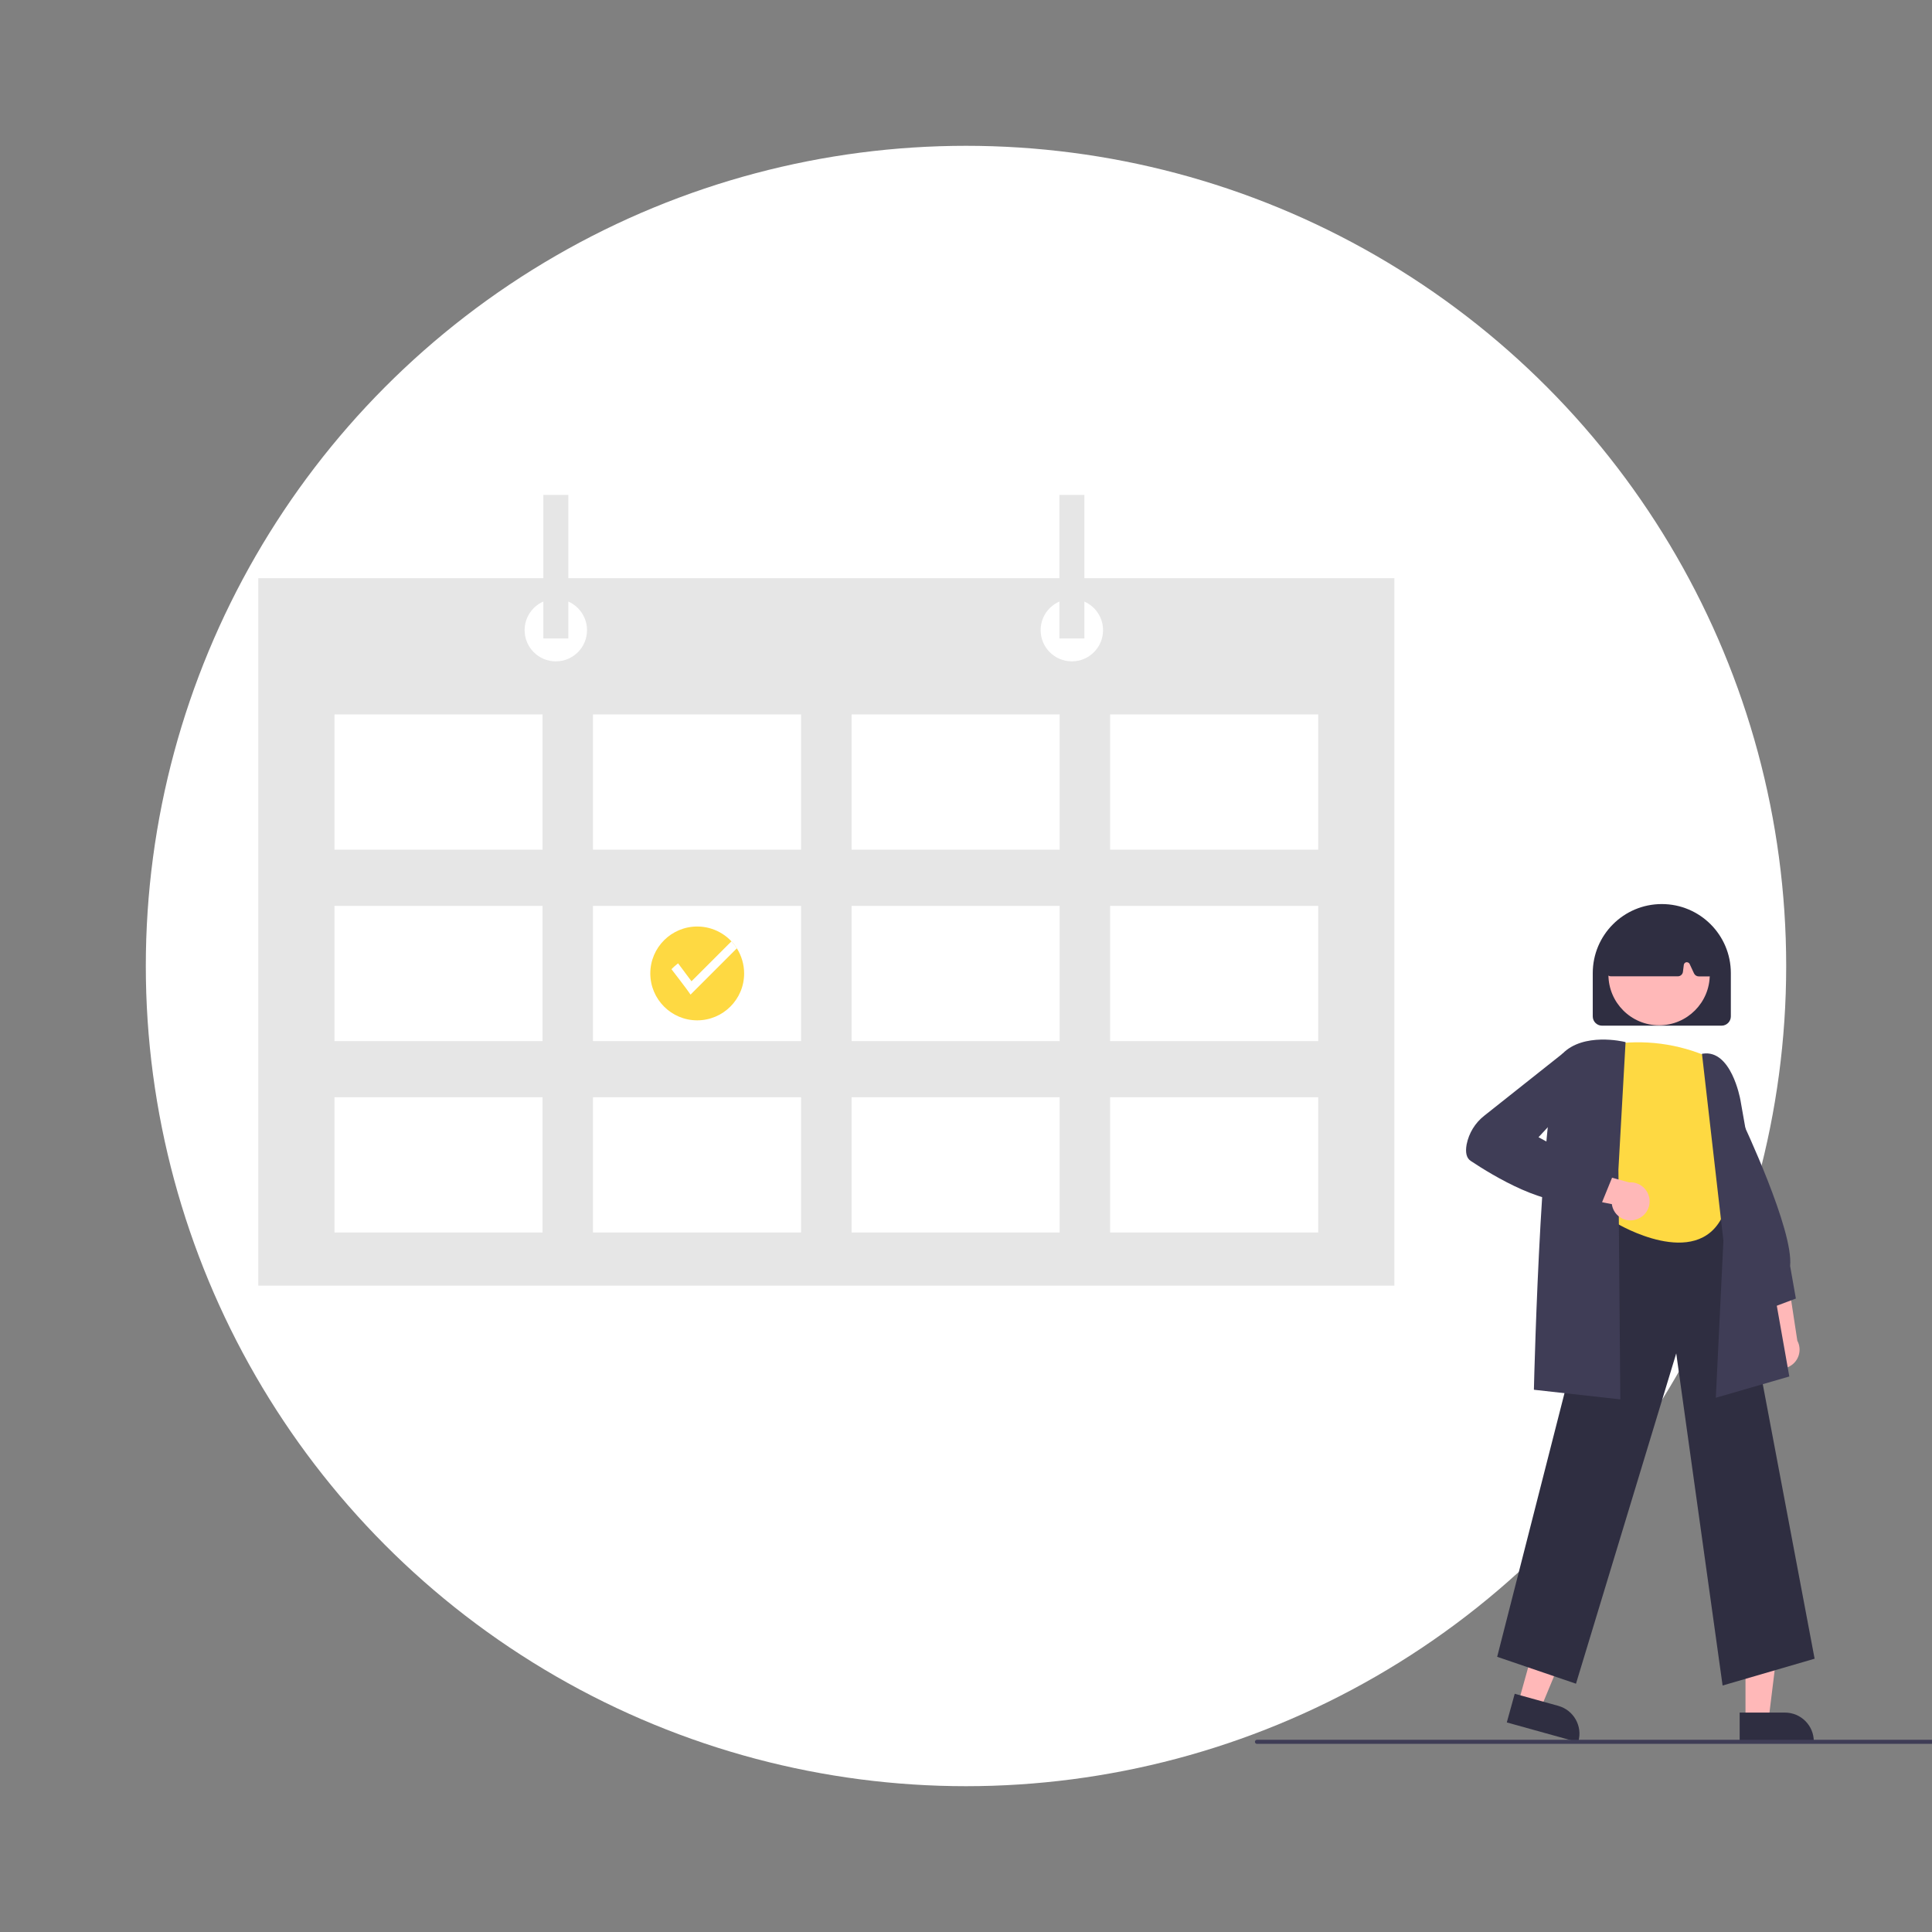 <?xml version="1.0" encoding="UTF-8"?><svg id="a" xmlns="http://www.w3.org/2000/svg" viewBox="0 0 265 265"><rect x="0" y="0" width="265" height="265" fill="#808080" stroke="none"/><defs><style>.an{fill:#2f2e41;}.ao{fill:#fff;}.ap{fill:#3f3d56;}.aq{fill:#fed942;}.ar{fill:#e6e6e6;}.as{fill:#ffb8b8;}</style></defs><circle id="b" class="ao" cx="132.5" cy="132.5" r="112.5"/><g id="c" transform="translate(17.438 23.944)"><path id="d" class="as" d="M224.86,162.91c-.96-1.06-.87-2.7,.19-3.65,.11-.1,.23-.19,.36-.27l-2.05-8.96,4.47,1.67,1.26,8.25c.68,1.27,.2,2.84-1.06,3.52-1.06,.57-2.37,.34-3.17-.56h0Z"/><path id="e" class="ap" d="M224.55,155.8l-3.93-7.6,.53-19.15,.25,.53c.29,.62,7.2,15.23,6.7,20.12l.79,4.47-4.34,1.63Z"/><path id="f" class="as" d="M221.99,211.99h3.15l1.5-12.16h-4.66v12.16Z"/><path id="g" class="an" d="M221.18,210.96h6.21c2.19,0,3.96,1.77,3.96,3.96h0v.13h-10.17v-4.09Z"/><path id="h" class="as" d="M190.83,209.59l3.04,.84,4.7-11.32-4.48-1.25-3.26,11.72Z"/><path id="i" class="an" d="M190.33,208.38l5.98,1.66h0c2.1,.59,3.34,2.77,2.75,4.87l-.03,.12-9.79-2.72,1.09-3.94Z"/><path id="j" class="an" d="M218.84,207.25l-6.36-45.56-13.75,45.31-10.81-3.69,15.49-60.67h.1l16.23-1.14,11.72,62.07-12.63,3.68Z"/><path id="k" class="aq" d="M217.16,121.15c-4.35-1.96-9.18-2.59-13.89-1.8,0,0-4.24,10.24,0,14.32l1.16,10.25s10.8,6.43,14.4-1.03l-.51-8.49s2.57-4.07,.51-7.05c-1.23-1.82-1.82-4-1.67-6.2Z"/><path id="l" class="ap" d="M217.91,167.77l1.04-21.54-2.94-25.63,.13-.02c3.85-.58,5.09,6.06,5.14,6.34l6.71,37.94-10.09,2.92Z"/><path id="m" class="ap" d="M204.82,168l-11.86-1.32v-.13c.04-1.76,1.06-43.05,3.92-45.97,2.88-2.94,8.31-1.67,8.54-1.61l.11,.03-.98,17.47,.26,31.53Z"/><path id="n" class="as" d="M207.01,143.32c-1.36,.45-2.82-.29-3.26-1.65-.05-.15-.08-.3-.1-.45l-9.02-1.77,3.35-3.41,8.05,2.2c1.43-.11,2.68,.97,2.79,2.4,.09,1.2-.65,2.3-1.8,2.67h0Z"/><path id="o" class="ap" d="M202.2,141.25l-2.94-.63c-4.34,1.3-11.91-3.29-14.97-5.33-.58-.38-.76-1.15-.56-2.26,.31-1.56,1.17-2.96,2.42-3.94l10.78-8.55,2.72-.46,.81,4.58-6.87,7.38,10.11,5.5-1.51,3.7Z"/><path id="p" class="an" d="M201.03,115.47v-5.94c0-5.23,4.24-9.47,9.47-9.47s9.47,4.24,9.47,9.47v5.94c0,.7-.57,1.27-1.27,1.27h-16.4c-.7,0-1.27-.57-1.27-1.27Z"/><circle id="q" class="as" cx="210.13" cy="109.74" r="6.95"/><path id="r" class="an" d="M202.99,109.72c-.13-.16-.19-.36-.17-.56l.83-5.73c.03-.24,.18-.44,.4-.54,3.99-1.97,8.67-1.97,12.66,0,.23,.11,.38,.33,.4,.58l.55,5.74c.04,.39-.25,.73-.64,.77h-1.46c-.27,0-.52-.16-.64-.41l-.6-1.29c-.1-.21-.35-.3-.56-.21-.13,.06-.22,.19-.24,.33l-.12,.95c-.04,.35-.34,.62-.7,.62h-9.17c-.21,0-.4-.09-.54-.24Z"/><rect id="s" class="ar" x="17.99" y="55.36" width="155.83" height="97.04"/><rect id="t" class="ao" x="28.44" y="74.05" width="28.54" height="18.55"/><rect id="u" class="ao" x="63.9" y="74.05" width="28.54" height="18.55"/><rect id="v" class="ao" x="99.37" y="74.05" width="28.54" height="18.55"/><rect id="w" class="ao" x="134.83" y="74.05" width="28.54" height="18.55"/><rect id="x" class="ao" x="28.44" y="100.31" width="28.54" height="18.55"/><rect id="y" class="ao" x="63.9" y="100.31" width="28.54" height="18.55"/><rect id="a`" class="ao" x="99.37" y="100.31" width="28.54" height="18.55"/><rect id="aa" class="ao" x="134.83" y="100.31" width="28.54" height="18.55"/><rect id="ab" class="ao" x="28.44" y="126.56" width="28.54" height="18.55"/><rect id="ac" class="ao" x="63.9" y="126.56" width="28.54" height="18.55"/><rect id="ad" class="ao" x="99.37" y="126.56" width="28.54" height="18.55"/><rect id="ae" class="ao" x="134.83" y="126.56" width="28.54" height="18.55"/><circle id="af" class="ao" cx="58.8" cy="62.49" r="4.28"/><circle id="ag" class="ao" cx="129.58" cy="62.49" r="4.28"/><rect id="ah" class="ar" x="57.09" y="43.94" width="3.43" height="19.69"/><rect id="ai" class="ar" x="127.87" y="43.94" width="3.43" height="19.69"/><path id="aj" class="aq" d="M84.63,109.58c0,3.55-2.89,6.43-6.44,6.43-3.55,0-6.43-2.89-6.43-6.44,0-3.55,2.89-6.43,6.44-6.43,2.2,0,4.25,1.13,5.43,2.99,.65,1.03,1,2.23,1,3.45Z"/><path id="ak" class="ao" d="M83.63,106.13l-6.35,6.35c-.4-.62-2.62-3.49-2.62-3.49,.29-.29,.59-.56,.91-.8l1.84,2.46,5.48-5.48c.28,.3,.53,.62,.74,.96Z"/><path id="al" class="ao" d="M48.16,106.13l-6.35,6.35c-.4-.62-2.62-3.49-2.62-3.49,.29-.29,.59-.56,.91-.8l1.84,2.46,5.48-5.48c.28,.3,.53,.62,.74,.96Z"/><path id="am" class="ap" d="M262.72,215.25h-107.75c-.16,0-.28-.13-.28-.28s.13-.28,.28-.28h107.75c.16,0,.28,.13,.28,.28s-.13,.28-.28,.28h0Z"/></g></svg>